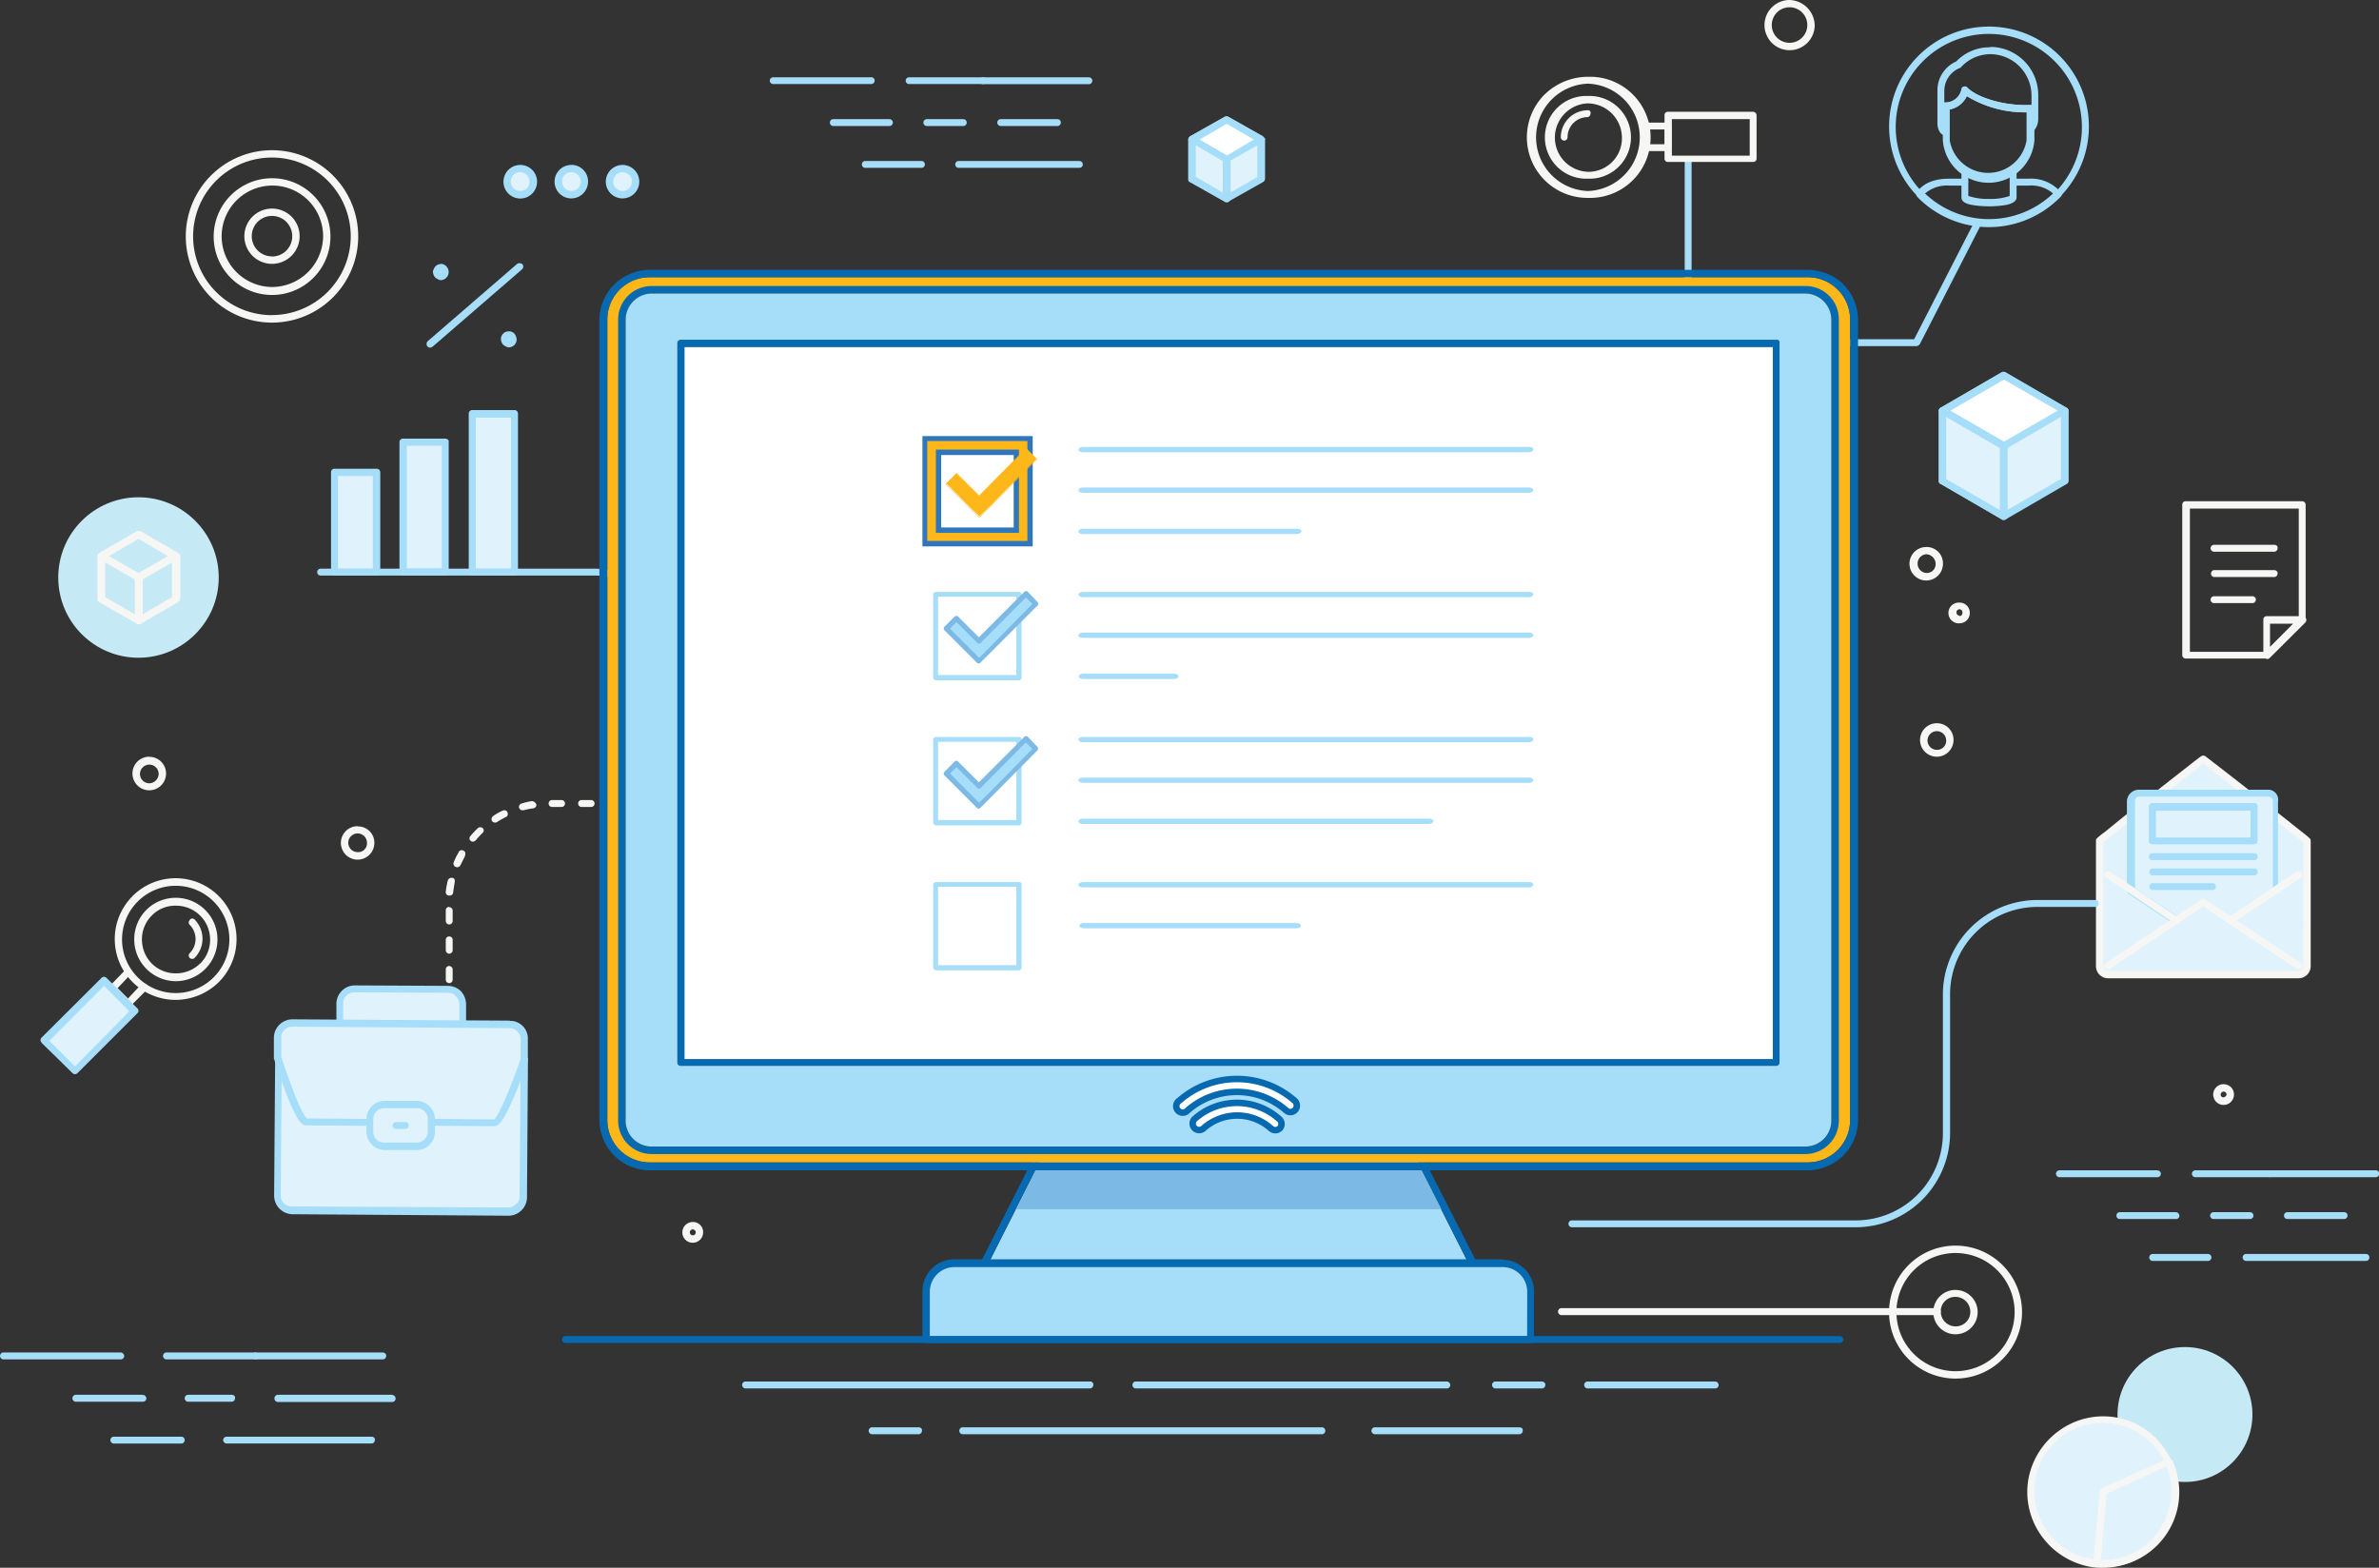 <svg id="Layer_1" data-name="Layer 1" xmlns="http://www.w3.org/2000/svg" viewBox="0 0 366.74 241.72"><rect x="0" y="0" width="366.74" height="241.72" fill="#333333" stroke="none"/><defs><style>.cls-1{fill:#a6def9;}.cls-2{fill:#e0f3fc;}.cls-3{fill:#f6f6f4;}.cls-11,.cls-4{fill:#fff;}.cls-5{fill:none;}.cls-6{fill:#c6e9f6;}.cls-7{fill:#0769b0;}.cls-8{fill:#7cb9e5;}.cls-9{fill:#fdb718;}.cls-10{fill:#2f76bc;}.cls-11{stroke:#0769b0;stroke-miterlimit:10;}</style></defs><path id="Path_965" data-name="Path 965" class="cls-1" d="M305.24,33.86a.58.58,0,0,0-.76.22L295.14,52.3H273.85a.54.54,0,0,0,0,1.07h21.63a.84.84,0,0,0,.53-.3l9.49-18.53A.58.58,0,0,0,305.24,33.86Z" transform="translate(-0.06)"/><path id="Path_966" data-name="Path 966" class="cls-1" d="M260.3,24.44a.51.51,0,0,0-.53.49V76.06a.53.53,0,0,0,1.06,0h0V25a.52.52,0,0,0-.51-.53h0Z" transform="translate(-0.06)"/><path id="Path_967" data-name="Path 967" class="cls-2" d="M339.7,117s-15.94,12.45-15.94,12.6v19.35a1.2,1.2,0,0,0,1.17,1.23h29.5a1.19,1.19,0,0,0,1.21-1.17V129.58C355.64,129.43,339.7,117,339.7,117Z" transform="translate(-0.06)"/><path id="Path_968" data-name="Path 968" class="cls-3" d="M355.34,128.59l-1.82-1.43c-1.29-1.06-3.19-2.51-5.47-4.33-3.95-3.11-8-6.22-8-6.22a.57.57,0,0,0-.68,0c-.08,0-4,3.11-8,6.22-2.36,1.82-4.18,3.27-5.47,4.33-.76.61-1.37,1.14-1.82,1.44-.84.68-.91.76-.91,1V149a1.86,1.86,0,0,0,1.82,1.83h29.45a1.87,1.87,0,0,0,1.83-1.83V129.58C356.25,129.35,356.17,129.27,355.34,128.59ZM355.11,149a.67.67,0,0,1-.66.68H325a.67.67,0,0,1-.68-.66h0V129.88c1.22-1.06,9.57-7.59,15.41-12.14,5.77,4.55,14.12,11.08,15.41,12.14Z" transform="translate(-0.06)"/><path id="Path_969" data-name="Path 969" class="cls-2" d="M349.64,122.29H329.76a1.21,1.21,0,0,0-1.22,1.19v13.77l9.19,6.14h3.87l9.18-6.15V123.5a1.09,1.09,0,0,0-.95-1.2h-.19Z" transform="translate(-0.06)"/><path id="Path_970" data-name="Path 970" class="cls-1" d="M349.65,121.76H329.76a1.84,1.84,0,0,0-1.82,1.82v13.74a.55.55,0,0,0,.22.46l9.19,6.15a.45.45,0,0,0,.3.07h3.87a.45.45,0,0,0,.3-.07l9.18-6.15a.53.53,0,0,0,.23-.46V123.58a1.54,1.54,0,0,0-1.23-1.8h0A1.3,1.3,0,0,0,349.65,121.76Zm.68,15.18-8.81,5.85H338l-8.81-5.85V123.51a.67.67,0,0,1,.67-.69h19.9a.67.67,0,0,1,.68.66v0h0v13.43Z" transform="translate(-0.06)"/><path id="Path_971" data-name="Path 971" class="cls-3" d="M354.12,134.36,339.7,144l-14.42-9.64a.55.55,0,0,0-.75.22.56.56,0,0,0,.14.69h0l14.73,9.89a.66.66,0,0,0,.61,0l14.72-9.79a.58.58,0,0,0,.15-.76.52.52,0,0,0-.69-.26h-.07Z" transform="translate(-0.06)"/><path id="Path_972" data-name="Path 972" class="cls-2" d="M325,148.93h29.46l-14.73-9.77Z" transform="translate(-0.06)"/><path id="Path_973" data-name="Path 973" class="cls-3" d="M354.73,148.48,340,138.69a.46.46,0,0,0-.6,0l-14.73,9.79a.55.55,0,0,0,.61.91l14.42-9.64,14.42,9.64a.46.46,0,0,0,.3.08.56.56,0,0,0,.46-.23.48.48,0,0,0,0-.67A.38.38,0,0,0,354.73,148.48Z" transform="translate(-0.06)"/><path id="Path_974" data-name="Path 974" class="cls-1" d="M347.52,131.55H331.85a.53.53,0,0,0-.53.53.52.52,0,0,0,.51.53h15.73a.51.51,0,0,0,.53-.49h0C348.13,131.78,347.9,131.55,347.52,131.55Z" transform="translate(-0.06)"/><path id="Path_975" data-name="Path 975" class="cls-1" d="M347.52,133.9H331.85a.54.54,0,0,0,0,1.07h15.71a.52.52,0,0,0,.53-.51h0A.51.51,0,0,0,347.52,133.9Z" transform="translate(-0.06)"/><path id="Path_976" data-name="Path 976" class="cls-1" d="M341.22,136.16h-9.37a.54.54,0,0,0,0,1.07h9.34a.54.54,0,0,0,0-1.07Z" transform="translate(-0.06)"/><path id="Path_977" data-name="Path 977" class="cls-1" d="M347.52,123.81H331.85a.51.51,0,0,0-.53.49v5.35a.51.51,0,0,0,.49.53h15.75a.51.51,0,0,0,.53-.49h0v-5.34C348.13,124,347.9,123.81,347.52,123.81Zm-.53,5.31H332.41V125H347Z" transform="translate(-0.06)"/><path id="Path_978" data-name="Path 978" class="cls-3" d="M20.5,138.16a9.37,9.37,0,0,0,6.6,16,9.53,9.53,0,0,0,6.68-2.73,9.39,9.39,0,0,0-13.29-13.27ZM33,150.68A8.27,8.27,0,1,1,33,139h0a8.26,8.26,0,0,1,0,11.68h0Z" transform="translate(-0.06)"/><path id="Path_979" data-name="Path 979" class="cls-3" d="M22.63,140.28a6.45,6.45,0,0,0,4.55,11h0a6.43,6.43,0,1,0-4.55-11Zm8.27,8.28a5.27,5.27,0,0,1-3.72,1.51h0a5.19,5.19,0,0,1-3.72-1.51,5.28,5.28,0,0,1-1.52-3.72,5.13,5.13,0,0,1,1.52-3.68,5,5,0,0,1,3.72-1.52,5.23,5.23,0,0,1,5.27,5.19,5.17,5.17,0,0,1-1.55,3.76Z" transform="translate(-0.06)"/><path id="Path_980" data-name="Path 980" class="cls-3" d="M29.3,141.88a.5.5,0,0,0,0,.71h0a3.1,3.1,0,0,1,0,4.38l0,0a.51.51,0,0,0,0,.72h0a.54.54,0,0,0,.76,0,4.21,4.21,0,0,0,0-5.92.5.5,0,0,0-.71,0h0Z" transform="translate(-0.06)"/><path id="Path_981" data-name="Path 981" class="cls-3" d="M21.79,151.82l-2,2.13-1.6-1.6,2-2.12a.54.54,0,0,0,0-.76.53.53,0,0,0-.74,0L17,152a.56.56,0,0,0,0,.76l2.43,2.35a.54.54,0,0,0,.76,0l2.5-2.5a.51.51,0,0,0,0-.71v-.05a.59.59,0,0,0-.83-.07Z" transform="translate(-0.06)"/><rect id="Rectangle_31" data-name="Rectangle 31" class="cls-2" x="7.25" y="154.8" width="13.13" height="6.68" transform="translate(-107.98 56.26) rotate(-45.08)"/><path id="Path_982" data-name="Path 982" class="cls-1" d="M16.47,150.76a.53.53,0,0,0-.75,0h0L6.45,160a.51.51,0,0,0,0,.71v.05l4.79,4.7a.59.59,0,0,0,.38.16h0a.59.59,0,0,0,.38-.16l9.26-9.26a.5.5,0,0,0,0-.71h0Zm-4.85,13.66-3.95-3.95L16.1,152,20,155.92Z" transform="translate(-0.06)"/><path id="Path_983" data-name="Path 983" class="cls-3" d="M244.85,11.84h0a9.63,9.63,0,0,0-6.68,2.73,9.34,9.34,0,0,0,6.68,15.94h0a9.34,9.34,0,1,0,.61-18.67Zm0,17.61h0a8.28,8.28,0,0,1,0-16.55h0a8.28,8.28,0,0,1,0,16.55Z" transform="translate(-0.06)"/><path id="Path_984" data-name="Path 984" class="cls-3" d="M244.85,14.8h0a6.38,6.38,0,1,0-.51,12.75h.51a6.38,6.38,0,1,0,.51-12.75A4.34,4.34,0,0,0,244.85,14.8Zm0,11.69h0a5.28,5.28,0,0,1-.08-10.55h0a5.31,5.31,0,0,1,5.32,5.24,5.17,5.17,0,0,1-5,5.31Z" transform="translate(-0.06)"/><path id="Path_985" data-name="Path 985" class="cls-3" d="M244.85,17h0a4.17,4.17,0,0,0-4.18,4.15h0a.53.53,0,0,0,.51.53h0a.52.52,0,0,0,.53-.51h0a3.09,3.09,0,0,1,3-3.11.52.52,0,0,0,.53-.51h0A.43.43,0,0,0,245,17h0Z" transform="translate(-0.06)"/><path id="Path_986" data-name="Path 986" class="cls-3" d="M257.19,18.9h-3.5a.53.53,0,0,0,0,1.06h3v2.28h-3a.53.53,0,0,0,0,1.06h3.5a.52.52,0,0,0,.53-.5V19.36A.56.56,0,0,0,257.19,18.9Z" transform="translate(-0.06)"/><path id="Path_987" data-name="Path 987" class="cls-3" d="M270.32,17.23H257.19a.51.51,0,0,0-.53.49v6.72a.51.51,0,0,0,.49.53h13.17a.51.51,0,0,0,.53-.49h0V17.76A.58.58,0,0,0,270.32,17.23ZM257.79,24V18.37h12V24Z" transform="translate(-0.06)"/><rect id="Rectangle_32" data-name="Rectangle 32" class="cls-2" x="51.48" y="72.87" width="6.53" height="15.41"/><path id="Path_988" data-name="Path 988" class="cls-1" d="M58.15,72.27H51.62a.51.51,0,0,0-.53.49h0V88.21a.52.52,0,0,0,.51.53h6.55a.52.52,0,0,0,.53-.51h0V72.8A.55.55,0,0,0,58.15,72.27Zm-.61,15.41H52.15V73.4h5.39Z" transform="translate(-0.06)"/><rect id="Rectangle_33" data-name="Rectangle 33" class="cls-2" x="62.11" y="68.17" width="6.53" height="20.04"/><path id="Path_989" data-name="Path 989" class="cls-1" d="M68.7,67.63H62.17a.53.53,0,0,0-.53.51V88.21a.52.52,0,0,0,.51.53H68.7a.52.52,0,0,0,.53-.51h0V68.16C69.31,67.86,69,67.63,68.7,67.63Zm-.53,20H62.78V68.73h5.39Z" transform="translate(-0.06)"/><rect id="Rectangle_34" data-name="Rectangle 34" class="cls-2" x="72.74" y="63.77" width="6.53" height="24.44"/><path id="Path_990" data-name="Path 990" class="cls-1" d="M79.33,63.23H72.85a.52.52,0,0,0-.53.51h0V88.21a.52.52,0,0,0,.51.53h6.55a.53.53,0,0,0,.53-.51V63.76a.52.52,0,0,0-.51-.53h-.07Zm-.48,24.45H73.41V64.38h5.44Z" transform="translate(-0.06)"/><path id="Path_991" data-name="Path 991" class="cls-1" d="M91.78,87.68H49.49a.53.53,0,1,0,0,1.06H91.78a9.85,9.85,0,0,1,9.86,9.82h0v14a.54.54,0,0,0,1.07,0v-14A10.88,10.88,0,0,0,91.85,87.68Z" transform="translate(-0.06)"/><path id="Path_992" data-name="Path 992" class="cls-3" d="M73.72,127.68c-.38.38-.76.76-1.14,1.22a.5.5,0,0,0,0,.71h0a.59.59,0,0,0,.38.16.73.73,0,0,0,.46-.23,14.44,14.44,0,0,1,1.06-1.15.5.5,0,0,0,0-.71h0A.6.6,0,0,0,73.72,127.68Z" transform="translate(-0.06)"/><path id="Path_993" data-name="Path 993" class="cls-3" d="M77.51,125a9.06,9.06,0,0,0-1.45.83.6.6,0,0,0-.15.76.56.56,0,0,0,.46.23.46.46,0,0,0,.3-.08,13.89,13.89,0,0,1,1.36-.76.51.51,0,0,0,.27-.68h0v-.06a.55.55,0,0,0-.75-.25Z" transform="translate(-0.06)"/><path id="Path_994" data-name="Path 994" class="cls-3" d="M71.51,131.16a.53.53,0,0,0-.73.17h0v.06a9.38,9.38,0,0,0-.76,1.52.56.56,0,0,0,.25.74h0c.08,0,.15.07.23.07a.6.6,0,0,0,.53-.3l.68-1.36C71.85,131.63,71.85,131.32,71.51,131.16Z" transform="translate(-0.06)"/><path id="Path_995" data-name="Path 995" class="cls-4" d="M95.85,123.35H94.26a.54.54,0,0,0,0,1.07h1.59a.54.54,0,0,0,0-1.07Z" transform="translate(-0.06)"/><path id="Path_996" data-name="Path 996" class="cls-3" d="M91.25,123.35h-1.6a.54.54,0,0,0,0,1.07h1.6a.54.54,0,0,0,0-1.07Z" transform="translate(-0.06)"/><path id="Path_997" data-name="Path 997" class="cls-3" d="M86.69,123.35H85.1a.54.54,0,0,0,0,1.07h1.59a.54.54,0,0,0,0-1.07Z" transform="translate(-0.06)"/><path id="Path_998" data-name="Path 998" class="cls-3" d="M69.76,135.35a.59.59,0,0,0-.68.46,11.93,11.93,0,0,0-.3,1.67.53.53,0,0,0,.47.6h.14a.52.52,0,0,0,.53-.5h0c.07-.53.15-1.06.23-1.52S70.07,135.35,69.76,135.35Z" transform="translate(-0.06)"/><path id="Path_999" data-name="Path 999" class="cls-3" d="M82.06,123.51a10.82,10.82,0,0,0-1.59.38.54.54,0,0,0-.39.66h0a.56.56,0,0,0,.53.38h.15a10,10,0,0,1,1.52-.3c.3-.08.53-.3.45-.61A.81.81,0,0,0,82.06,123.51Z" transform="translate(-0.06)"/><path id="Path_1000" data-name="Path 1000" class="cls-4" d="M69.31,162.6a.51.51,0,0,0-.53.49v1.63a.53.53,0,0,0,.52.54h0a.55.55,0,0,0,.53-.54v-1.56A.59.59,0,0,0,69.31,162.6Z" transform="translate(-0.06)"/><path id="Path_1001" data-name="Path 1001" class="cls-4" d="M69.31,167.16a.52.52,0,0,0-.53.51h0v1.62a.53.53,0,1,0,1.06,0h0v-1.6A.58.58,0,0,0,69.31,167.16Z" transform="translate(-0.06)"/><path id="Path_1002" data-name="Path 1002" class="cls-4" d="M69.31,158a.52.52,0,0,0-.53.51h0v1.61a.54.54,0,0,0,1.07,0h0v-1.59A.57.57,0,0,0,69.31,158Z" transform="translate(-0.06)"/><path id="Path_1003" data-name="Path 1003" class="cls-3" d="M69.31,139.83a.51.51,0,0,0-.53.49h0V142a.53.53,0,0,0,1.06,0v-1.59a.51.51,0,0,0-.49-.53h0Z" transform="translate(-0.06)"/><path id="Path_1004" data-name="Path 1004" class="cls-4" d="M69.31,153.49a.51.51,0,0,0-.53.49v1.63a.53.53,0,0,0,.52.54h0a.55.55,0,0,0,.53-.54V154A.58.58,0,0,0,69.31,153.49Z" transform="translate(-0.06)"/><path id="Path_1005" data-name="Path 1005" class="cls-3" d="M69.31,148.94a.51.51,0,0,0-.53.49h0v1.62a.53.53,0,0,0,1.06,0v-1.59A.55.55,0,0,0,69.31,148.94Z" transform="translate(-0.06)"/><path id="Path_1006" data-name="Path 1006" class="cls-3" d="M69.31,144.38a.51.51,0,0,0-.53.49v1.64a.53.53,0,0,0,1.06,0v-1.6a.52.52,0,0,0-.51-.53h0Z" transform="translate(-0.06)"/><path id="Path_1007" data-name="Path 1007" class="cls-4" d="M150.53,123.35h-1.68a.54.54,0,0,0,0,1.07h1.59a.53.53,0,0,0,.54-.51h0a.43.43,0,0,0-.31-.52A.33.33,0,0,0,150.53,123.35Z" transform="translate(-0.06)"/><path id="Path_1008" data-name="Path 1008" class="cls-4" d="M146,123.35h-1.67a.54.54,0,0,0,0,1.07h1.59a.52.52,0,0,0,.53-.51h0a.43.43,0,0,0-.29-.52h0A.42.42,0,0,0,146,123.35Z" transform="translate(-0.06)"/><path id="Path_1009" data-name="Path 1009" class="cls-4" d="M136.79,123.35H135.2a.54.54,0,0,0,0,1.07h1.59a.52.52,0,0,0,.53-.51h0C137.4,123.58,137.1,123.35,136.79,123.35Z" transform="translate(-0.06)"/><path id="Path_1010" data-name="Path 1010" class="cls-4" d="M141.35,123.35h-1.6a.54.54,0,0,0,0,1.07h1.6a.53.53,0,0,0,.53-.51h0C142,123.58,141.73,123.35,141.35,123.35Z" transform="translate(-0.06)"/><path id="Path_1011" data-name="Path 1011" class="cls-4" d="M164.2,123.35h-1.6a.54.54,0,0,0,0,1.07h1.6a.54.54,0,0,0,0-1.07Z" transform="translate(-0.06)"/><path id="Path_1012" data-name="Path 1012" class="cls-4" d="M159.64,123.35H158a.54.54,0,0,0,0,1.07h1.59a.53.53,0,0,0,.54-.51h0a.43.43,0,0,0-.31-.52A.42.42,0,0,0,159.64,123.35Z" transform="translate(-0.06)"/><path id="Path_1013" data-name="Path 1013" class="cls-4" d="M155.09,123.35h-1.67a.54.54,0,0,0-.15,1.07.38.38,0,0,0,.15,0H155a.52.52,0,0,0,.53-.51h0a.43.43,0,0,0-.29-.52h0A.33.33,0,0,0,155.09,123.35Z" transform="translate(-0.06)"/><path id="Path_1014" data-name="Path 1014" class="cls-4" d="M132.24,123.35h-1.6a.54.54,0,0,0,0,1.07h1.6a.52.52,0,0,0,.53-.51h0C132.85,123.58,132.54,123.35,132.24,123.35Z" transform="translate(-0.06)"/><path id="Path_1015" data-name="Path 1015" class="cls-4" d="M114,123.35h-1.59a.54.54,0,0,0-.15,1.07.38.38,0,0,0,.15,0H114a.54.54,0,0,0,0-1.07Z" transform="translate(-0.06)"/><path id="Path_1016" data-name="Path 1016" class="cls-4" d="M100.36,123.35h-1.6a.54.54,0,0,0,0,1.07h1.6a.54.54,0,0,0,0-1.07Z" transform="translate(-0.06)"/><path id="Path_1017" data-name="Path 1017" class="cls-4" d="M104.91,123.35h-1.59a.54.54,0,0,0,0,1.07h1.59a.54.54,0,0,0,0-1.07Z" transform="translate(-0.06)"/><path id="Path_1018" data-name="Path 1018" class="cls-4" d="M109.47,123.35h-1.62a.54.54,0,0,0,0,1.07h1.6a.54.54,0,0,0,0-1.07Z" transform="translate(-0.06)"/><path id="Path_1019" data-name="Path 1019" class="cls-4" d="M127.68,123.35h-1.59a.54.54,0,0,0,0,1.07h1.59a.52.52,0,0,0,.53-.51h0C128.29,123.58,128,123.35,127.68,123.35Z" transform="translate(-0.06)"/><path id="Path_1020" data-name="Path 1020" class="cls-4" d="M118.57,123.35H117a.54.54,0,0,0,0,1.07h1.59a.53.53,0,0,0,.54-.51h0C119.18,123.58,118.85,123.35,118.57,123.35Z" transform="translate(-0.06)"/><path id="Path_1021" data-name="Path 1021" class="cls-4" d="M123.13,123.35h-1.6a.54.54,0,0,0,0,1.07h1.6a.52.52,0,0,0,.53-.51h0C123.74,123.58,123.43,123.35,123.13,123.35Z" transform="translate(-0.06)"/><path id="Path_1022" data-name="Path 1022" class="cls-3" d="M301.52,192.05a10.25,10.25,0,1,0,10.25,10.25h0A10.25,10.25,0,0,0,301.52,192.05Zm0,19.36a9.11,9.11,0,1,1,9.11-9.11h0A9.11,9.11,0,0,1,301.52,211.41Z" transform="translate(-0.06)"/><path id="Path_1023" data-name="Path 1023" class="cls-3" d="M298.71,201.69h-58a.54.54,0,0,0,0,1.07h58a.52.52,0,0,0,.53-.51h0A.56.56,0,0,0,298.71,201.69Z" transform="translate(-0.06)"/><path id="Path_1024" data-name="Path 1024" class="cls-3" d="M301.52,198.88a3.42,3.42,0,1,0,3.41,3.43h0a3.4,3.4,0,0,0-3.38-3.42h0Zm0,5.62a2.29,2.29,0,0,1-2.28-2.28,2.23,2.23,0,0,1,2.19-2.27h.09a2.3,2.3,0,0,1,2.28,2.27,2.24,2.24,0,0,1-2.2,2.28h-.08Z" transform="translate(-0.06)"/><path id="Path_1025" data-name="Path 1025" class="cls-3" d="M42,23.16a13.29,13.29,0,1,0,13.28,13.3h0A13.29,13.29,0,0,0,42,23.16Zm0,25.43A12.15,12.15,0,1,1,54.13,36.44h0A12.18,12.18,0,0,1,42,48.58Z" transform="translate(-0.06)"/><path id="Path_1026" data-name="Path 1026" class="cls-3" d="M42,27.48a9,9,0,1,0,9,9,9,9,0,0,0-9-9Zm0,16.77a7.82,7.82,0,1,1,7.87-7.81A7.9,7.9,0,0,1,42,44.25Z" transform="translate(-0.06)"/><path id="Path_1027" data-name="Path 1027" class="cls-3" d="M42,32.16a4.26,4.26,0,1,0,4.25,4.27h0A4.25,4.25,0,0,0,42,32.16h0Zm0,7.37a3.12,3.12,0,1,1,3.11-3.13v0h0A3.12,3.12,0,0,1,42,39.55h0Z" transform="translate(-0.06)"/><path id="Path_1028" data-name="Path 1028" class="cls-3" d="M350.63,84h-9.26a.53.53,0,1,0,0,1.06h9.26a.51.51,0,0,0,.53-.49v0h0C351.24,84.16,350.94,84,350.63,84Z" transform="translate(-0.06)"/><path id="Path_1029" data-name="Path 1029" class="cls-3" d="M350.63,87.9h-9.26a.54.54,0,0,0,0,1.07h9.26a.52.52,0,0,0,.53-.51h0C351.24,88.16,350.94,87.9,350.63,87.9Z" transform="translate(-0.06)"/><path id="Path_1030" data-name="Path 1030" class="cls-3" d="M347.29,91.93h-5.92a.53.53,0,1,0,0,1.06h5.92a.53.53,0,0,0,.53-.53.52.52,0,0,0-.51-.53Z" transform="translate(-0.06)"/><path id="Path_1031" data-name="Path 1031" class="cls-3" d="M355,77.28H337a.52.52,0,0,0-.53.5V101a.53.53,0,0,0,.51.53h12.47a.59.59,0,0,0,.38-.16L355.34,96a.61.61,0,0,0,.15-.38V77.81A.55.55,0,0,0,355,77.28Zm-5.69,23.22H337.65V78.41h16.78V95.34Z" transform="translate(-0.06)"/><path id="Path_1032" data-name="Path 1032" class="cls-3" d="M355,95H349.5a.51.51,0,0,0-.53.49V101a.56.56,0,0,0,.38.53c.07,0,.15.08.22.08a.59.59,0,0,0,.38-.16L355.42,96a.6.6,0,0,0,.15-.61A.78.78,0,0,0,355,95ZM350,99.74V96.16h3.57Z" transform="translate(-0.06)"/><path id="Path_1033" data-name="Path 1033" class="cls-3" d="M302.13,92.91a1.6,1.6,0,0,0-.25,3.19,1,1,0,0,0,.25,0,1.59,1.59,0,0,0,1.59-1.59h0a1.56,1.56,0,0,0-1.52-1.6h-.07Zm0,2a.45.45,0,0,1-.46-.44h0a.46.46,0,0,1,.91-.14.33.33,0,0,1,0,.14h0A.48.48,0,0,1,302.13,95Z" transform="translate(-0.06)"/><path id="Path_1034" data-name="Path 1034" class="cls-3" d="M342.85,167.16a1.6,1.6,0,1,0,1.59,1.61h0a1.56,1.56,0,0,0-1.52-1.6h-.07Zm0,2.05a.46.46,0,0,1-.46-.45.48.48,0,0,1,.46-.46.46.46,0,0,1,.45.46h0a.48.48,0,0,1-.45.4Z" transform="translate(-0.06)"/><path id="Path_1035" data-name="Path 1035" class="cls-3" d="M106.85,188.41a1.6,1.6,0,1,0,1.6,1.59h0a1.55,1.55,0,0,0-1.51-1.59h-.09Zm0,2.05a.46.46,0,0,1-.45-.46.45.45,0,0,1,.45-.45h0a.46.46,0,0,1,.46.45.44.44,0,0,1-.42.46h0Z" transform="translate(-0.06)"/><path id="Path_1036" data-name="Path 1036" class="cls-3" d="M275.94,0a3.87,3.87,0,1,0,3.87,3.87h0A4,4,0,0,0,275.94,0Zm0,6.6a2.74,2.74,0,1,1,2.73-2.75v0A2.74,2.74,0,0,1,275.94,6.6Z" transform="translate(-0.06)"/><path id="Path_1037" data-name="Path 1037" class="cls-3" d="M55.19,127.38A2.58,2.58,0,1,0,57.77,130h0a2.51,2.51,0,0,0-2.44-2.58h-.14Zm0,4a1.44,1.44,0,1,1,1.44-1.44,1.35,1.35,0,0,1-1.25,1.44h-.19Z" transform="translate(-0.06)"/><path id="Path_1038" data-name="Path 1038" class="cls-3" d="M23.08,116.67a2.59,2.59,0,1,0,2.58,2.6v0h0a2.57,2.57,0,0,0-2.54-2.58Zm0,4.1a1.44,1.44,0,1,1,1.44-1.44A1.5,1.5,0,0,1,23.08,120.77Z" transform="translate(-0.06)"/><path id="Path_1039" data-name="Path 1039" class="cls-3" d="M298.63,111.51a2.58,2.58,0,1,0,2.58,2.58h0a2.55,2.55,0,0,0-2.52-2.58h-.06Zm0,4.1a1.44,1.44,0,1,1,1.45-1.44h0a1.4,1.4,0,0,1-1.36,1.44h-.09Z" transform="translate(-0.06)"/><path id="Path_1040" data-name="Path 1040" class="cls-3" d="M297,84.34a2.58,2.58,0,1,0,2.58,2.58h0a2.51,2.51,0,0,0-2.42-2.58h0A.33.33,0,0,0,297,84.34Zm0,4a1.45,1.45,0,0,1,0-2.89,1.51,1.51,0,0,1,1.45,1.45,1.36,1.36,0,0,1-1.27,1.44Z" transform="translate(-0.06)"/><path id="Path_1041" data-name="Path 1041" class="cls-2" d="M78.57,51.62a.64.64,0,0,0-.68.6h0a.65.65,0,0,0,.6.69.66.66,0,0,0,.69-.61A.73.73,0,0,0,78.57,51.62Z" transform="translate(-0.06)"/><path id="Path_1042" data-name="Path 1042" class="cls-1" d="M78.57,51.09a1.2,1.2,0,0,0-1.29,1.1h0a1.42,1.42,0,0,0,.3.91,1.78,1.78,0,0,0,.83.45h.08a1.21,1.21,0,0,0,1.21-1.14,1.42,1.42,0,0,0-.3-.91A1.05,1.05,0,0,0,78.57,51.09Zm0,1.29h-.15V52.3a.07.07,0,0,1,.07-.07h.08Z" transform="translate(-0.06)"/><path id="Path_1043" data-name="Path 1043" class="cls-2" d="M68.09,41.29a.65.65,0,1,0,.61.69.62.62,0,0,0-.53-.68h-.08Z" transform="translate(-0.06)"/><path id="Path_1044" data-name="Path 1044" class="cls-1" d="M68.17,40.69a1.42,1.42,0,0,0-.91.3,1.89,1.89,0,0,0-.46.83,1.48,1.48,0,0,0,.3.91,1.78,1.78,0,0,0,.84.46H68a1.24,1.24,0,0,0,1.22-1.14A1.27,1.27,0,0,0,68.17,40.69ZM68.09,42h-.15v-.16H68c.07,0,.15.08.07.16Z" transform="translate(-0.06)"/><line id="Line_33" data-name="Line 33" class="cls-5" x1="66.29" y1="53.06" x2="80.1" y2="41.14"/><path id="Path_1045" data-name="Path 1045" class="cls-1" d="M79.78,40.69,66,52.6a.59.59,0,0,0-.08.76.53.53,0,0,0,.46.23c.15,0,.22-.07.38-.15L80.54,41.52a.59.59,0,0,0,.08-.76A.69.69,0,0,0,79.78,40.69Z" transform="translate(-0.06)"/><path id="Path_1046" data-name="Path 1046" class="cls-2" d="M69.16,152.5l-14.43-.07a2.23,2.23,0,0,0-2.27,2.19h0v2.82l19,.15v-2.73a2.3,2.3,0,0,0-2.24-2.36h-.06Z" transform="translate(-0.06)"/><path id="Path_1047" data-name="Path 1047" class="cls-1" d="M69.16,152l-14.43-.07h0a2.85,2.85,0,0,0-2.81,2.8v2.74a.53.53,0,0,0,.51.53h0a.52.52,0,0,0,.53-.51h0V154.7a1.49,1.49,0,0,1,.53-1.21A1.73,1.73,0,0,1,54.7,153h0l14.43.07a1.48,1.48,0,0,1,1.21.54,1.73,1.73,0,0,1,.53,1.21v2.73a.52.52,0,0,0,.51.53h0a.51.51,0,0,0,.53-.49h0v-2.76a3.08,3.08,0,0,0-.83-2.05A2.92,2.92,0,0,0,69.16,152Z" transform="translate(-0.06)"/><path id="Path_1048" data-name="Path 1048" class="cls-2" d="M42.74,184.23a2.24,2.24,0,0,0,2.2,2.28H45l33.4.23a2.23,2.23,0,0,0,2.27-2.19h0v-.08l.16-21.25-38-.3Z" transform="translate(-0.06)"/><path id="Path_1049" data-name="Path 1049" class="cls-1" d="M80.85,162.68h0a.51.51,0,0,0-.53.49h0l-.16,21.25a1.49,1.49,0,0,1-.53,1.22,1.82,1.82,0,0,1-1.21.53h0L45,186a1.65,1.65,0,0,1-1.67-1.63h0v-.11L43.5,163a.51.51,0,0,0-.49-.53h0a.51.51,0,0,0-.53.49h0l-.16,21.25a2.88,2.88,0,0,0,2.77,3h0l33.4.23h0a2.87,2.87,0,0,0,2.81-2.81l.15-21.26a.58.58,0,0,0-.58-.6h0Z" transform="translate(-0.06)"/><path id="Path_1050" data-name="Path 1050" class="cls-2" d="M78.65,157.89l-33.56-.23a2.3,2.3,0,0,0-2.24,2.28v3s3.26,9.87,4.47,9.94L57,173l9.72.07,9.41.08c1.29,0,4.63-9.87,4.63-9.87v-3A2.1,2.1,0,0,0,79,157.9h-.32Z" transform="translate(-0.06)"/><path id="Path_1051" data-name="Path 1051" class="cls-1" d="M78.64,157.36l-33.55-.2A2.87,2.87,0,0,0,42.28,160v3.19s.84,2.51,1.75,5a26.44,26.44,0,0,0,1.52,3.5c.68,1.36,1.14,1.82,1.74,1.82l9.72.07h0a.53.53,0,0,0,0-1.06l-9.64-.08c-.15-.15-.84-.83-2.35-4.93-.76-2-1.45-4.1-1.6-4.55v-3a1.52,1.52,0,0,1,.53-1.21,1.73,1.73,0,0,1,1.14-.46h0l33.55.23a1.71,1.71,0,0,1,1.68,1.73v3c-.15.45-.83,2.43-1.67,4.48-1.59,4-2.27,4.78-2.42,4.86l-9.38-.09h0a.53.53,0,1,0,0,1.06h0l9.42.08h0c.53,0,1.06-.53,1.74-1.82.46-.84,1-2,1.6-3.42,1-2.43,1.82-4.93,1.82-4.93v-3.19a2.72,2.72,0,0,0-2.53-2.88h-.26Z" transform="translate(-0.06)"/><path id="Path_1052" data-name="Path 1052" class="cls-2" d="M64.3,170.34H59.36a2.23,2.23,0,0,0-2.27,2.19h0v2a2.25,2.25,0,0,0,2.19,2.28h5a2.24,2.24,0,0,0,2.27-2.2.11.11,0,0,0,0-.08v-1.9A2.28,2.28,0,0,0,64.3,170.34Z" transform="translate(-0.06)"/><path id="Path_1053" data-name="Path 1053" class="cls-1" d="M64.3,169.73H59.36a2.82,2.82,0,0,0-2.81,2.8h0v1.9a2.87,2.87,0,0,0,2.81,2.89H64.3a2.81,2.81,0,0,0,2.81-2.79v-1.92A2.86,2.86,0,0,0,64.3,169.73ZM66,174.52a1.71,1.71,0,0,1-1.73,1.64h-5a1.65,1.65,0,0,1-1.67-1.63h0v-2a1.69,1.69,0,0,1,1.71-1.67h5A1.66,1.66,0,0,1,66,172.49v2Z" transform="translate(-0.06)"/><line id="Line_34" data-name="Line 34" class="cls-5" x1="60.97" y1="173.53" x2="62.49" y2="173.53"/><path id="Path_1054" data-name="Path 1054" class="cls-1" d="M62.55,173H61.11a.53.53,0,0,0,0,1.06h1.44a.53.53,0,0,0,0-1.06Z" transform="translate(-0.06)"/><line id="Line_35" data-name="Line 35" class="cls-5" x1="60.52" y1="215.59" x2="42.75" y2="215.59"/><path id="Path_1055" data-name="Path 1055" class="cls-1" d="M60.58,215.05H42.85a.56.56,0,0,0,0,1.11H60.58a.54.54,0,0,0,0-1.07Z" transform="translate(-0.06)"/><line id="Line_36" data-name="Line 36" class="cls-5" x1="29.01" y1="215.59" x2="35.69" y2="215.59"/><path id="Path_1056" data-name="Path 1056" class="cls-1" d="M35.75,215.05H29a.54.54,0,0,0,0,1.07h6.75a.53.53,0,0,0,.54-.51h0C36.36,215.28,36.13,215.05,35.75,215.05Z" transform="translate(-0.06)"/><line id="Line_37" data-name="Line 37" class="cls-5" x1="21.95" y1="215.59" x2="11.63" y2="215.59"/><path id="Path_1057" data-name="Path 1057" class="cls-1" d="M22,215.05H11.69a.54.54,0,0,0,0,1.07h10.4a.52.52,0,0,0,.53-.51h0a.54.54,0,0,0-.54-.54h0Z" transform="translate(-0.06)"/><line id="Line_38" data-name="Line 38" class="cls-5" x1="34.94" y1="222.04" x2="57.33" y2="222.04"/><path id="Path_1058" data-name="Path 1058" class="cls-1" d="M57.39,221.51H35a.53.53,0,0,0-.54.52h0a.55.55,0,0,0,.54.53H57.31a.51.51,0,0,0,.53-.49v0h0a.43.43,0,0,0-.29-.52h0A.27.27,0,0,0,57.39,221.51Z" transform="translate(-0.06)"/><line id="Line_39" data-name="Line 39" class="cls-5" x1="17.55" y1="222.04" x2="27.95" y2="222.04"/><path id="Path_1059" data-name="Path 1059" class="cls-1" d="M28,221.51H17.61a.53.53,0,0,0,0,1.06H28a.53.53,0,0,0,.53-.53.52.52,0,0,0-.51-.53Z" transform="translate(-0.06)"/><line id="Line_40" data-name="Line 40" class="cls-5" x1="59" y1="209.13" x2="39.34" y2="209.13"/><path id="Path_1060" data-name="Path 1060" class="cls-1" d="M59.06,208.52H39.4a.54.54,0,0,0,0,1.07H59.06a.52.52,0,0,0,.53-.51h0C59.67,208.82,59.37,208.52,59.06,208.52Z" transform="translate(-0.06)"/><line id="Line_41" data-name="Line 41" class="cls-5" x1="25.6" y1="209.13" x2="39.34" y2="209.13"/><path id="Path_1061" data-name="Path 1061" class="cls-1" d="M39.4,208.52H25.66a.54.54,0,0,0,0,1.07H39.4a.52.52,0,0,0,.53-.51h0C40,208.82,39.7,208.52,39.4,208.52Z" transform="translate(-0.06)"/><line id="Line_42" data-name="Line 42" class="cls-5" x1="18.61" y1="209.13" x2="0.47" y2="209.13"/><path id="Path_1062" data-name="Path 1062" class="cls-1" d="M18.68,208.52H.53a.54.54,0,0,0,0,1.07H18.68a.53.53,0,0,0,.53-.51h0A.59.59,0,0,0,18.68,208.52Z" transform="translate(-0.06)"/><path id="Path_1063" data-name="Path 1063" class="cls-1" d="M361.41,186.89h-8.73a.53.53,0,0,0,0,1.06h8.73a.51.51,0,0,0,.53-.49h0C362,187.16,361.72,186.89,361.41,186.89Z" transform="translate(-0.06)"/><path id="Path_1064" data-name="Path 1064" class="cls-1" d="M346.91,186.89H341.3a.53.53,0,0,0-.53.53.52.52,0,0,0,.51.53h5.63a.53.53,0,0,0,.54-.52h0A.55.55,0,0,0,346.91,186.89Z" transform="translate(-0.06)"/><path id="Path_1065" data-name="Path 1065" class="cls-1" d="M335.45,186.89h-8.6a.53.53,0,0,0-.53.53.52.52,0,0,0,.51.53h8.67a.51.51,0,0,0,.53-.49h0A.58.58,0,0,0,335.45,186.89Z" transform="translate(-0.06)"/><path id="Path_1066" data-name="Path 1066" class="cls-1" d="M364.85,193.34h-18.6a.54.54,0,0,0,0,1.07h18.6a.54.54,0,0,0,0-1.07Z" transform="translate(-0.06)"/><path id="Path_1067" data-name="Path 1067" class="cls-1" d="M340.46,193.34h-8.61a.54.54,0,0,0,0,1.07h8.65a.54.54,0,0,0,0-1.07Z" transform="translate(-0.06)"/><path id="Path_1068" data-name="Path 1068" class="cls-1" d="M366.27,180.44H350a.53.53,0,1,0,0,1.06h16.32a.53.53,0,1,0,0-1.06Z" transform="translate(-0.06)"/><path id="Path_1069" data-name="Path 1069" class="cls-1" d="M349.85,180.44H338.49a.53.53,0,0,0,0,1.06h11.36a.51.51,0,0,0,.53-.49v0h0a.48.48,0,0,0-.4-.53h0Z" transform="translate(-0.06)"/><path id="Path_1070" data-name="Path 1070" class="cls-1" d="M332.64,180.44h-15.1a.53.53,0,1,0,0,1.06h15.1a.51.51,0,0,0,.53-.49v0h0a.48.48,0,0,0-.42-.53Z" transform="translate(-0.06)"/><path id="Path_1071" data-name="Path 1071" class="cls-1" d="M163.06,18.37h-8.73a.53.53,0,0,0,0,1.06h8.73a.52.52,0,0,0,.53-.51h0a.48.48,0,0,0-.42-.53Z" transform="translate(-0.06)"/><path id="Path_1072" data-name="Path 1072" class="cls-1" d="M148.56,18.37h-5.62a.53.53,0,0,0,0,1.06h5.62a.53.53,0,1,0,0-1.06Z" transform="translate(-0.06)"/><path id="Path_1073" data-name="Path 1073" class="cls-1" d="M137.17,18.37h-8.65a.53.53,0,0,0,0,1.06h8.65a.53.53,0,1,0,0-1.06Z" transform="translate(-0.06)"/><path id="Path_1074" data-name="Path 1074" class="cls-1" d="M166.47,24.82H147.85a.53.53,0,0,0,0,1.06h18.6a.52.52,0,0,0,.53-.51v0A.53.53,0,0,0,166.47,24.82Z" transform="translate(-0.06)"/><path id="Path_1075" data-name="Path 1075" class="cls-1" d="M142.11,24.82h-8.66a.53.53,0,0,0,0,1.06h8.66a.53.53,0,0,0,0-1.06Z" transform="translate(-0.06)"/><path id="Path_1076" data-name="Path 1076" class="cls-1" d="M167.92,11.92H151.59a.53.53,0,0,0,0,1.06h16.33a.53.53,0,1,0,0-1.06Z" transform="translate(-0.06)"/><path id="Path_1077" data-name="Path 1077" class="cls-1" d="M151.59,11.92H140.21a.52.52,0,0,0-.53.51v0a.53.53,0,0,0,.53.53h11.38a.55.55,0,0,0,.54-.53.53.53,0,0,0-.53-.53Z" transform="translate(-0.06)"/><path id="Path_1078" data-name="Path 1078" class="cls-1" d="M134.36,11.92h-15.1a.52.52,0,0,0-.53.51v0a.53.53,0,0,0,.53.53h15.1a.53.53,0,0,0,.53-.53.52.52,0,0,0-.51-.53Z" transform="translate(-0.06)"/><circle id="Ellipse_15" data-name="Ellipse 15" class="cls-2" cx="95.97" cy="28.01" r="1.97"/><path id="Path_1079" data-name="Path 1079" class="cls-1" d="M96,25.43A2.58,2.58,0,1,0,98.61,28,2.59,2.59,0,0,0,96,25.43Zm0,4A1.44,1.44,0,1,1,97.47,28h0a1.43,1.43,0,0,1-1.42,1.44Z" transform="translate(-0.06)"/><circle id="Ellipse_16" data-name="Ellipse 16" class="cls-2" cx="88.07" cy="28.01" r="1.97"/><path id="Path_1080" data-name="Path 1080" class="cls-1" d="M88.13,25.43A2.58,2.58,0,1,0,90.71,28a2.55,2.55,0,0,0-2.52-2.58h-.06Zm0,4A1.44,1.44,0,1,1,89.58,28a1.43,1.43,0,0,1-1.45,1.44Z" transform="translate(-0.06)"/><circle id="Ellipse_17" data-name="Ellipse 17" class="cls-2" cx="80.18" cy="28.01" r="1.97"/><path id="Path_1081" data-name="Path 1081" class="cls-1" d="M80.24,25.43a2.59,2.59,0,1,0,.05,0h-.05Zm0,4A1.44,1.44,0,1,1,81.68,28a1.39,1.39,0,0,1-1.34,1.44h-.1Z" transform="translate(-0.06)"/><path id="Path_1082" data-name="Path 1082" class="cls-2" d="M299.47,63.31V74.24L309,79.63l9.41-5.39V63.31L309,57.92Z" transform="translate(-0.06)"/><path id="Path_1083" data-name="Path 1083" class="cls-1" d="M318.6,62.85l-9.41-5.46a.64.64,0,0,0-.54,0l-9.41,5.46a.61.61,0,0,0-.3.46V74.16a.42.42,0,0,0,.3.46l9.41,5.46c.08.08.15.08.3.08a.46.46,0,0,0,.3-.08l9.41-5.46a.61.61,0,0,0,.3-.46V63.3C318.9,63.16,318.85,62.93,318.6,62.85Zm-.84,11L308.85,79,300,73.86V63.61l8.88-5.08,8.88,5.08Z" transform="translate(-0.06)"/><path id="Path_1084" data-name="Path 1084" class="cls-4" d="M299.47,63.31,309,68.77l9.41-5.46L309,57.92Z" transform="translate(-0.06)"/><path id="Path_1085" data-name="Path 1085" class="cls-1" d="M318.6,62.85l-9.41-5.46a.64.64,0,0,0-.54,0l-9.41,5.46a.61.61,0,0,0-.3.46.45.45,0,0,0,.3.45l9.41,5.47c.08.07.15.07.3.07a.45.45,0,0,0,.3-.07l9.41-5.47a.57.57,0,0,0,.3-.45A.54.54,0,0,0,318.6,62.85ZM309,68.09l-8.28-4.78L309,58.53l8.27,4.78Z" transform="translate(-0.06)"/><path id="Path_1086" data-name="Path 1086" class="cls-2" d="M299.47,74.24,309,79.63V68.77l-9.49-5.46Z" transform="translate(-0.06)"/><path id="Path_1087" data-name="Path 1087" class="cls-1" d="M309.19,68.32l-9.42-5.47a.7.7,0,0,0-.53,0,.67.67,0,0,0-.3.46V74.16a.42.42,0,0,0,.3.46l9.41,5.46c.08.08.16.08.3.08a.46.46,0,0,0,.3-.08.57.57,0,0,0,.3-.45V68.77A.54.54,0,0,0,309.19,68.32Zm-.84,10.32-8.27-4.78V64.3l8.27,4.78Z" transform="translate(-0.06)"/><path id="Path_1088" data-name="Path 1088" class="cls-2" d="M183.85,21.48v6.07l5.31,3.12,5.24-3.12V21.48l-5.24-3Z" transform="translate(-0.06)"/><path id="Path_1089" data-name="Path 1089" class="cls-1" d="M194.71,21l-5.31-3a.7.7,0,0,0-.53,0l-5.32,3a.65.65,0,0,0-.3.45v6.15a.42.42,0,0,0,.3.46l5.31,3c.08.08.16.08.3.08a.46.46,0,0,0,.3-.08l5.32-3a.67.67,0,0,0,.3-.46V21.41A1.83,1.83,0,0,0,194.71,21Zm-.83,6.3L189.17,30l-4.7-2.73V21.78l4.7-2.73,4.71,2.73Z" transform="translate(-0.06)"/><path id="Path_1090" data-name="Path 1090" class="cls-4" d="M183.85,21.48l5.31,3,5.24-3-5.24-3Z" transform="translate(-0.06)"/><path id="Path_1091" data-name="Path 1091" class="cls-1" d="M194.71,21l-5.31-3a.7.7,0,0,0-.53,0l-5.32,3a.65.65,0,0,0-.3.45.42.42,0,0,0,.3.46l5.31,3c.08.07.16.07.3.07a.45.45,0,0,0,.3-.07l5.32-3a.67.67,0,0,0,.3-.46A2,2,0,0,0,194.71,21Zm-5.54,3L185,21.52l4.17-2.43,4.18,2.43Z" transform="translate(-0.06)"/><path id="Path_1092" data-name="Path 1092" class="cls-2" d="M183.85,27.55l5.31,3.12V24.52l-5.31-3Z" transform="translate(-0.06)"/><path id="Path_1093" data-name="Path 1093" class="cls-1" d="M189.4,24.06l-5.32-3a.62.62,0,0,0-.53,0,.65.65,0,0,0-.3.45v6.15a.42.42,0,0,0,.3.45l5.32,3c.07.08.15.08.3.08a.46.46,0,0,0,.3-.08.65.65,0,0,0,.3-.45V24.51A.78.78,0,0,0,189.4,24.06Zm-.84,5.62-4.17-2.43V22.39l4.17,2.43Z" transform="translate(-0.06)"/><circle id="Ellipse_18" data-name="Ellipse 18" class="cls-6" cx="21.35" cy="89.04" r="12.37"/><path id="Path_1094" data-name="Path 1094" class="cls-3" d="M27.48,85.25l-5.77-3.34a.62.62,0,0,0-.53,0l-5.77,3.34a.65.65,0,0,0-.3.45v6.68a.42.42,0,0,0,.3.46l5.77,3.32c.08.07.15.07.3.07a.45.45,0,0,0,.3-.07l5.77-3.34a.67.67,0,0,0,.3-.46V85.68C27.71,85.55,27.63,85.32,27.48,85.25Zm-.91,6.83-5.16,3-5.16-3v-6l5.16-3,5.16,3Z" transform="translate(-0.06)"/><path id="Path_1095" data-name="Path 1095" class="cls-3" d="M27.48,85.25l-5.77-3.34a.62.62,0,0,0-.53,0l-5.77,3.34a.65.65,0,0,0-.3.45.51.51,0,0,0,.3.46l5.77,3.34c.08.07.15.07.3.07a.45.45,0,0,0,.3-.07l5.77-3.34a.67.67,0,0,0,.3-.46C27.85,85.55,27.63,85.32,27.48,85.25Zm-6.07,3.11L16.78,85.7,21.41,83,26,85.7Z" transform="translate(-0.06)"/><path id="Path_1096" data-name="Path 1096" class="cls-3" d="M21.71,88.59l-5.77-3.34a.62.62,0,0,0-.53,0,.57.57,0,0,0-.3.45v6.68a.42.42,0,0,0,.3.46l5.77,3.32c.07.07.15.07.3.07a.45.45,0,0,0,.3-.07.67.67,0,0,0,.3-.46V89A1.17,1.17,0,0,0,21.71,88.59Zm-.86,6.15-4.63-2.66V86.69l4.63,2.66Z" transform="translate(-0.06)"/><path id="Path_1097" data-name="Path 1097" class="cls-1" d="M323.15,138.76h-9a14.6,14.6,0,0,0-14.58,14.58v21.41a13.44,13.44,0,0,1-13.46,13.41H242.38a.53.53,0,0,0,0,1.06h43.73a14.57,14.57,0,0,0,14.57-14.57h0V153.26a13.47,13.47,0,0,1,13.44-13.43h9a.54.54,0,0,0,0-1.07Z" transform="translate(-0.06)"/><circle id="Ellipse_19" data-name="Ellipse 19" class="cls-6" cx="336.83" cy="218.09" r="10.4"/><circle id="Ellipse_20" data-name="Ellipse 20" class="cls-2" cx="324.22" cy="230.01" r="11.08"/><path id="Path_1098" data-name="Path 1098" class="cls-3" d="M326.27,218.54a11.59,11.59,0,0,0-8.73,2,11.85,11.85,0,0,0-4.79,7.51,11.59,11.59,0,0,0,2,8.73,11.88,11.88,0,0,0,7.51,4.79,9.58,9.58,0,0,0,2,.15,11.68,11.68,0,0,0,11.46-9.64l-.53-.08.53.08a11.58,11.58,0,0,0-2-8.73A11.21,11.21,0,0,0,326.27,218.54Zm8.35,13.21a10.56,10.56,0,1,1-16.48-10.47,10.25,10.25,0,0,1,6.08-1.9,13.82,13.82,0,0,1,1.82.15,10.52,10.52,0,0,1,8.59,12.15h0v.07Z" transform="translate(-0.06)"/><path id="Path_1099" data-name="Path 1099" class="cls-2" d="M324.29,230l-1,11a11.1,11.1,0,0,0,11.09-15.64Z" transform="translate(-0.06)"/><path id="Path_1100" data-name="Path 1100" class="cls-3" d="M334.16,224.92l-10.1,4.56a.52.52,0,0,0-.3.45l-1,11a.59.59,0,0,0,.53.61c.38,0,.69.07,1.07.07A11.54,11.54,0,0,0,335.85,232a11.7,11.7,0,0,0-.91-6.83A.62.62,0,0,0,334.16,224.92Zm.46,6.83h0a10.87,10.87,0,0,1-3.95,6.6,10,10,0,0,1-6.76,2.13l.91-10.17,9.26-4.25A10.43,10.43,0,0,1,334.62,231.75Z" transform="translate(-0.06)"/><path id="Path_1101" data-name="Path 1101" class="cls-1" d="M306.68,4.1a15.32,15.32,0,0,0-10.93,4.55A15.4,15.4,0,1,0,306.68,4.1Zm0,29.83A14.35,14.35,0,1,1,321,19.58a14.34,14.34,0,0,1-14.35,14.35Z" transform="translate(-0.06)"/><path id="Path_1102" data-name="Path 1102" class="cls-1" d="M312.75,27.55H310.4a.54.54,0,0,0,0,1.07h2.35a5.1,5.1,0,0,1,3.8,1.21,14.29,14.29,0,0,1-19.73,0,5.19,5.19,0,0,1,3.8-1.21h2.23a.54.54,0,0,0,.15-1.07.38.38,0,0,0-.15,0h-2.27c-2.28,0-3.87.61-5,2a.7.7,0,0,0,0,.76,15.39,15.39,0,0,0,21.76.4h0q.19-.18.39-.39a.51.51,0,0,0,.05-.71h-.05A6.07,6.07,0,0,0,312.75,27.55Z" transform="translate(-0.06)"/><path id="Path_1103" data-name="Path 1103" class="cls-1" d="M310.4,26.26a.52.52,0,0,0-.53.51h0v3.44a8.88,8.88,0,0,1-3.19.46,9.34,9.34,0,0,1-3.19-.46V26.79a.53.53,0,1,0-1.06,0v3.65c0,.83,1.14,1.06,1.52,1.14a15.64,15.64,0,0,0,2.73.23,14.66,14.66,0,0,0,2.73-.23c.38-.08,1.52-.38,1.52-1.14V26.79C311,26.49,310.7,26.26,310.4,26.26Z" transform="translate(-0.06)"/><path id="Path_1104" data-name="Path 1104" class="cls-1" d="M306.85,7.29a7.14,7.14,0,0,0-5.24,2.2A4.83,4.83,0,0,0,298.73,14v5c0,1.06.53,1.9,1.29,1.9a.54.54,0,0,0,0-1.07h0a1.3,1.3,0,0,1-.23-.83V14a3.81,3.81,0,0,1,2.35-3.5.36.36,0,0,0,.23-.15,6.18,6.18,0,0,1,4.56-2,6.39,6.39,0,0,1,6.3,6.46h0v3.55a1.52,1.52,0,0,1-.53,1.21.54.54,0,0,0,0,.76.55.55,0,0,0,.74,0,2.75,2.75,0,0,0,.83-2V14.82A7.43,7.43,0,0,0,307,7.23h0Z" transform="translate(-0.06)"/><path id="Path_1105" data-name="Path 1105" class="cls-1" d="M313,16.47a.52.52,0,0,0-.53.51h0v4.65a6,6,0,0,1-11.84,0V16.47a.54.54,0,0,0-1.07,0v5.16a7.08,7.08,0,0,0,14.12,0V17A.65.65,0,0,0,313,16.47Z" transform="translate(-0.06)"/><path id="Path_1106" data-name="Path 1106" class="cls-1" d="M313.44,16.16c-4.25.3-8.66-1.14-10.1-2.66a.5.5,0,0,0-.53-.15.47.47,0,0,0-.38.45,2.52,2.52,0,0,1-2.51,2h-.23a.59.59,0,0,0-.63.52.58.58,0,0,0,.52.62h.34a3.68,3.68,0,0,0,3.34-2.12,17.16,17.16,0,0,0,9.18,2.5h1.15a.58.58,0,0,0,.53-.6A.82.82,0,0,0,313.44,16.16Z" transform="translate(-0.06)"/><path id="Path_1107" data-name="Path 1107" class="cls-1" d="M313.44,16.16c-4.25.3-8.66-1.14-10.1-2.66a.5.5,0,0,0-.53-.15.47.47,0,0,0-.38.45,2.52,2.52,0,0,1-2.51,2h-.23a.59.59,0,0,0-.63.52.58.58,0,0,0,.52.62h.34a3.68,3.68,0,0,0,3.34-2.12,17.16,17.16,0,0,0,9.18,2.5h1.15a.58.58,0,0,0,.53-.6A.82.82,0,0,0,313.44,16.16Z" transform="translate(-0.06)"/><path id="Path_1108" data-name="Path 1108" class="cls-1" d="M194.71,172.7H163.59l-15.26,30.21h82.21L215.28,172.7Z" transform="translate(-0.06)"/><path id="Path_1109" data-name="Path 1109" class="cls-7" d="M216.27,172.24a1.18,1.18,0,0,0-1-.61h-51.7a1,1,0,0,0-1,.61l-15.26,30.14a1.06,1.06,0,0,0,.07,1.06,1.21,1.21,0,0,0,1,.53H230.6a1.27,1.27,0,0,0,1-.53,1,1,0,0,0,.08-1.06Zm-21.56,30.67H148.33l15.26-30.21h51.7l15.26,30.21Z" transform="translate(-0.06)"/><path id="Path_1110" data-name="Path 1110" class="cls-8" d="M194.71,172.7H163.59l-6.91,13.74h65.59l-7-13.74Z" transform="translate(-0.06)"/><path id="Path_1111" data-name="Path 1111" class="cls-1" d="M231.68,194.79H147.19a4.4,4.4,0,0,0-4.4,4.4v7.43H236v-7.46a4.3,4.3,0,0,0-4.2-4.4h0Z" transform="translate(-0.06)"/><path id="Path_1112" data-name="Path 1112" class="cls-7" d="M231.68,194.16H147.19a4.91,4.91,0,0,0-4.93,4.89v7.48a.51.51,0,0,0,.49.53H236a.52.52,0,0,0,.53-.51h0v-7.39a4.86,4.86,0,0,0-4.78-4.93Zm3.8,11.84H143.4v-6.84a3.8,3.8,0,0,1,3.8-3.8h84.49a3.8,3.8,0,0,1,3.8,3.8Z" transform="translate(-0.06)"/><path id="Path_1113" data-name="Path 1113" class="cls-9" d="M278.75,42.74H100.2a6.52,6.52,0,0,0-6.52,6.52h0V172.7a6.52,6.52,0,0,0,6.52,6.52H278.75a6.52,6.52,0,0,0,6.52-6.52h0V49.26A6.52,6.52,0,0,0,278.75,42.74Z" transform="translate(-0.06)"/><path id="Path_1114" data-name="Path 1114" class="cls-7" d="M278.75,41.6H100.2a7.93,7.93,0,0,0-5.46,2.27,7.8,7.8,0,0,0-2.28,5.47V172.7a7.86,7.86,0,0,0,2.28,5.46,7.77,7.77,0,0,0,5.46,2.28H278.75a7.88,7.88,0,0,0,5.46-2.28,7.77,7.77,0,0,0,2.28-5.46V49.26a7.88,7.88,0,0,0-2.28-5.46A8.15,8.15,0,0,0,278.75,41.6Zm6.52,20.8V172.7a6.54,6.54,0,0,1-6.52,6.53H100.2a6.54,6.54,0,0,1-6.52-6.53V49.26a6.52,6.52,0,0,1,6.52-6.52H278.75a6.52,6.52,0,0,1,6.52,6.52h0Z" transform="translate(-0.06)"/><path id="Path_1115" data-name="Path 1115" class="cls-1" d="M278.37,45.24H100.51a4.05,4.05,0,0,0-4,4V172.77a4,4,0,0,0,4,4H278.37a4,4,0,0,0,4-4V49.26a4,4,0,0,0-4-4Z" transform="translate(-0.06)"/><path id="Path_1116" data-name="Path 1116" class="cls-7" d="M278.37,44.1H100.51a5.17,5.17,0,0,0-5.16,5.16V172.77a5.16,5.16,0,0,0,5.16,5.16H278.37a5.17,5.17,0,0,0,5.16-5.16V49.26a5.12,5.12,0,0,0-5.08-5.16Zm4,20V172.77a4,4,0,0,1-4,4H100.51a4,4,0,0,1-4-4V49.26a4.05,4.05,0,0,1,4-4H278.37a4.05,4.05,0,0,1,4,4Z" transform="translate(-0.06)"/><rect id="Rectangle_35" data-name="Rectangle 35" class="cls-4" x="104.88" y="52.91" width="168.82" height="110.9"/><path id="Path_1117" data-name="Path 1117" class="cls-7" d="M273.85,52.38H105a.51.51,0,0,0-.53.49h0V163.81a.51.51,0,0,0,.49.53h168.9a.51.51,0,0,0,.53-.49h0V52.91a.43.43,0,0,0-.3-.52A.36.36,0,0,0,273.85,52.38Zm-.61,110.9H105.59V53.52H273.35V163.28Z" transform="translate(-0.06)"/><path id="Path_1132" data-name="Path 1132" class="cls-8" d="M149.39,33.78" transform="translate(-0.06)"/><path id="Path_1165" data-name="Path 1165" class="cls-8" d="M232.52,36.21" transform="translate(-0.06)"/><path id="Path_1216" data-name="Path 1216" class="cls-7" d="M283.68,206H87.22a.53.53,0,1,0,0,1.06H283.68a.53.53,0,1,0,0-1.06Z" transform="translate(-0.06)"/><path id="Path_1217" data-name="Path 1217" class="cls-1" d="M264.47,213H244.74a.54.54,0,0,0,0,1.07h19.73a.52.52,0,0,0,.53-.51h0A.56.56,0,0,0,264.47,213Z" transform="translate(-0.06)"/><path id="Path_1218" data-name="Path 1218" class="cls-1" d="M237.75,213h-7.21a.54.54,0,0,0,0,1.07h7.21a.52.52,0,0,0,.53-.51h0C238.36,213.3,238.06,213,237.75,213Z" transform="translate(-0.06)"/><path id="Path_1219" data-name="Path 1219" class="cls-1" d="M223.1,213h-48a.54.54,0,0,0,0,1.07h48a.52.52,0,0,0,.53-.51h0A.56.56,0,0,0,223.1,213Z" transform="translate(-0.06)"/><path id="Path_1220" data-name="Path 1220" class="cls-1" d="M168.07,213H114.93a.54.54,0,0,0,0,1.07h53.14a.53.53,0,0,0,.53-.51h0A.48.48,0,0,0,168.07,213Z" transform="translate(-0.06)"/><path id="Path_1221" data-name="Path 1221" class="cls-1" d="M234.26,220.06H212.1a.54.54,0,1,0-.15,1.07h22.31a.53.53,0,0,0,.54-.51h0C234.85,220.29,234.64,220.06,234.26,220.06Z" transform="translate(-0.06)"/><path id="Path_1222" data-name="Path 1222" class="cls-1" d="M203.9,220.06H148.41a.54.54,0,0,0,0,1.07H203.9a.54.54,0,0,0,0-1.07Z" transform="translate(-0.06)"/><path id="Path_1223" data-name="Path 1223" class="cls-1" d="M141.65,220.06h-7.21a.54.54,0,0,0,0,1.07h7.21a.52.52,0,0,0,.53-.51h0C142.26,220.29,142,220.06,141.65,220.06Z" transform="translate(-0.06)"/><g id="Group_720" data-name="Group 720"><g id="Group_719" data-name="Group 719"><g id="Group_718" data-name="Group 718"><path id="Path_1529" data-name="Path 1529" class="cls-1" d="M235.78,68.91H167c-.38,0-.69.18-.69.41s.31.41.69.41h68.74c.37,0,.67-.19.69-.41s-.18-.38-.51-.41Z" transform="translate(-0.06)"/><path id="Path_1530" data-name="Path 1530" class="cls-1" d="M235.78,75.16H167c-.38,0-.69.18-.69.41s.31.41.69.41h68.74c.37,0,.67-.19.69-.41s-.27-.4-.63-.41Z" transform="translate(-0.06)"/><path id="Path_1531" data-name="Path 1531" class="cls-1" d="M200,81.52H167c-.38,0-.69.18-.7.41s.31.41.69.41h33c.37,0,.66-.19.69-.41s-.27-.4-.63-.41Z" transform="translate(-0.06)"/></g></g></g><g id="Group_722" data-name="Group 722"><g id="Group_721" data-name="Group 721"><path id="Path_1532" data-name="Path 1532" class="cls-1" d="M235.78,91.26H167c-.38,0-.69.19-.69.41s.31.41.69.41h68.74c.37,0,.67-.19.69-.41s-.18-.38-.51-.41Z" transform="translate(-0.06)"/><path id="Path_1533" data-name="Path 1533" class="cls-1" d="M235.78,97.53H167c-.38,0-.69.18-.7.41s.31.41.69.41h68.75c.37,0,.67-.19.69-.41s-.27-.4-.63-.41Z" transform="translate(-0.06)"/><path id="Path_1534" data-name="Path 1534" class="cls-1" d="M181.06,103.87h-14c-.38,0-.69.18-.7.41s.31.41.69.41h14c.38,0,.69-.18.69-.41s-.3-.41-.68-.41Z" transform="translate(-0.06)"/></g></g><path id="Path_1535" data-name="Path 1535" class="cls-1" d="M157.15,91.26H144.33a.45.45,0,0,0-.41.41v12.81a.43.43,0,0,0,.41.41h12.82a.43.43,0,0,0,.4-.41V91.67a.4.4,0,0,0-.37-.41Zm-.41,12.82H144.67V92h12.07Z" transform="translate(-0.06)"/><g id="Group_723" data-name="Group 723"><path id="Path_1536" data-name="Path 1536" class="cls-1" d="M151,98.9l-3.54-3.55L146,96.92l3.47,3.54h0L151,102l1.57-1.5,7.22-7.36-1.56-1.56Z" transform="translate(-0.06)"/><path id="Path_1537" data-name="Path 1537" class="cls-8" d="M158.51,91.26a.46.46,0,0,0-.27-.13.37.37,0,0,0-.28.13l-7,7-3.2-3.2a.42.42,0,0,0-.54,0l-1.57,1.57a.4.4,0,0,0,0,.54l5,5a.52.52,0,0,0,.28.13.37.37,0,0,0,.27-.13l1.57-1.57L160,93.36a.41.41,0,0,0,0-.55Zm-6.2,8.86-1.3,1.3-4.5-4.5,1-1,3.2,3.2a.57.57,0,0,0,.27.13h0a.35.35,0,0,0,.27-.13l6.95-7,1,1Z" transform="translate(-0.06)"/></g><g id="Group_726" data-name="Group 726"><g id="Group_725" data-name="Group 725"><path id="Path_1538" data-name="Path 1538" class="cls-1" d="M235.78,113.62H167c-.38,0-.69.18-.7.4s.31.41.69.41h68.75c.37,0,.67-.19.69-.41s-.18-.38-.51-.4A.54.54,0,0,0,235.78,113.62Z" transform="translate(-0.06)"/><path id="Path_1539" data-name="Path 1539" class="cls-1" d="M235.78,119.89H167c-.38,0-.69.18-.7.4s.31.41.69.41h68.75c.37,0,.67-.19.69-.41s-.27-.4-.63-.4Z" transform="translate(-0.06)"/><path id="Path_1540" data-name="Path 1540" class="cls-1" d="M220.38,126.22H167c-.38,0-.69.18-.7.41s.31.41.69.41h53.35c.37,0,.66-.19.69-.41s-.27-.4-.64-.41Z" transform="translate(-0.06)"/></g></g><path id="Path_1541" data-name="Path 1541" class="cls-1" d="M157.15,113.62H144.33a.43.43,0,0,0-.41.4v12.82a.45.45,0,0,0,.41.41h12.82a.43.43,0,0,0,.4-.41V114a.38.38,0,0,0-.36-.4h0Zm-.41,12.81H144.67V114.37h12.07Z" transform="translate(-0.06)"/><g id="Group_727" data-name="Group 727"><path id="Path_1542" data-name="Path 1542" class="cls-1" d="M151,121.25l-3.54-3.55-1.5,1.57,3.47,3.55h0l1.57,1.5,1.57-1.5,7.27-7.36-1.56-1.5Z" transform="translate(-0.06)"/><path id="Path_1543" data-name="Path 1543" class="cls-8" d="M158.51,113.62a.54.54,0,0,0-.27-.14h0a.35.35,0,0,0-.28.14l-7,7-3.2-3.2a.57.57,0,0,0-.27-.13.35.35,0,0,0-.27.13L145.65,119a.41.41,0,0,0,0,.55l5,5a.59.59,0,0,0,.27.14.42.42,0,0,0,.28-.14l1.56-1.57,7.23-7.29a.42.42,0,0,0,0-.54Zm-6.2,8.85-1.3,1.3-4.5-4.5,1-1,3.2,3.2a.46.46,0,0,0,.27.13h0a.35.35,0,0,0,.27-.13l6.95-7,1,1Z" transform="translate(-0.06)"/></g><g id="Group_730" data-name="Group 730"><g id="Group_729" data-name="Group 729"><path id="Path_1544" data-name="Path 1544" class="cls-1" d="M235.78,136H167c-.38,0-.69.18-.7.41s.31.41.69.41h68.75c.37,0,.67-.19.69-.41s-.18-.38-.51-.41Z" transform="translate(-0.06)"/><path id="Path_1545" data-name="Path 1545" class="cls-1" d="M199.91,142.31H167.15c-.38,0-.69.18-.69.41s.31.4.69.41h32.76c.38,0,.69-.19.7-.41s-.31-.41-.69-.41Z" transform="translate(-0.06)"/></g></g><path id="Path_1546" data-name="Path 1546" class="cls-1" d="M157.15,136H144.33a.43.43,0,0,0-.41.41v12.78a.45.45,0,0,0,.41.41h12.82a.43.43,0,0,0,.4-.41V136.38a.38.38,0,0,0-.37-.41h0Zm-.41,12.81H144.67V136.72h12.07Z" transform="translate(-0.06)"/><g id="Group_738" data-name="Group 738"><path id="Path_1552" data-name="Path 1552" class="cls-9" d="M142.63,83.83V67.62h16.22V83.83Zm14.11-2.11v-12h-12v12Z" transform="translate(-0.06)"/><path id="Path_1553" data-name="Path 1553" class="cls-10" d="M158.44,68v15.4H143V68h15.4M144.33,82.16h12.81V69.32H144.33V82.16m14.93-14.92h-17v17h17Zm-14.11,2.92h11.18V81.33H145.15Z" transform="translate(-0.06)"/></g><g id="Group_739" data-name="Group 739"><path id="Path_1554" data-name="Path 1554" class="cls-9" d="M151,76.54,147.47,73,146,74.57l3.47,3.54h0l1.57,1.5,1.57-1.5,7.22-7.36-1.57-1.59Z" transform="translate(-0.06)"/><path id="Path_1555" data-name="Path 1555" class="cls-9" d="M158.3,69.16l-.06-.06-.07.06L151,76.39,147.6,73l-.06-.07-.07.07-1.57,1.57-.07.07.07.06,3.48,3.48,1.56,1.57.07.07.07-.07,1.57-1.57,7.22-7.29.07-.07-.07-.07Zm-5.72,9L151,79.73l-1.57-1.57h0L146,74.69l1.57-1.57L151,76.6l7.22-7.3,1.57,1.56Z" transform="translate(-0.06)"/></g><path class="cls-11" d="M197.29,172.56a9.79,9.79,0,0,0-13.11,0,1,1,0,0,0,1.33,1.48A7.8,7.8,0,0,1,196,174a1,1,0,0,0,.66.25,1,1,0,0,0,.74-.33A1,1,0,0,0,197.29,172.56Z" transform="translate(-0.06)"/><path class="cls-11" d="M199.65,169.72a13.49,13.49,0,0,0-17.82,0,1,1,0,1,0,1.31,1.49,11.51,11.51,0,0,1,15.19,0,1,1,0,0,0,.66.25,1,1,0,0,0,.66-1.74Z" transform="translate(-0.06)"/></svg>